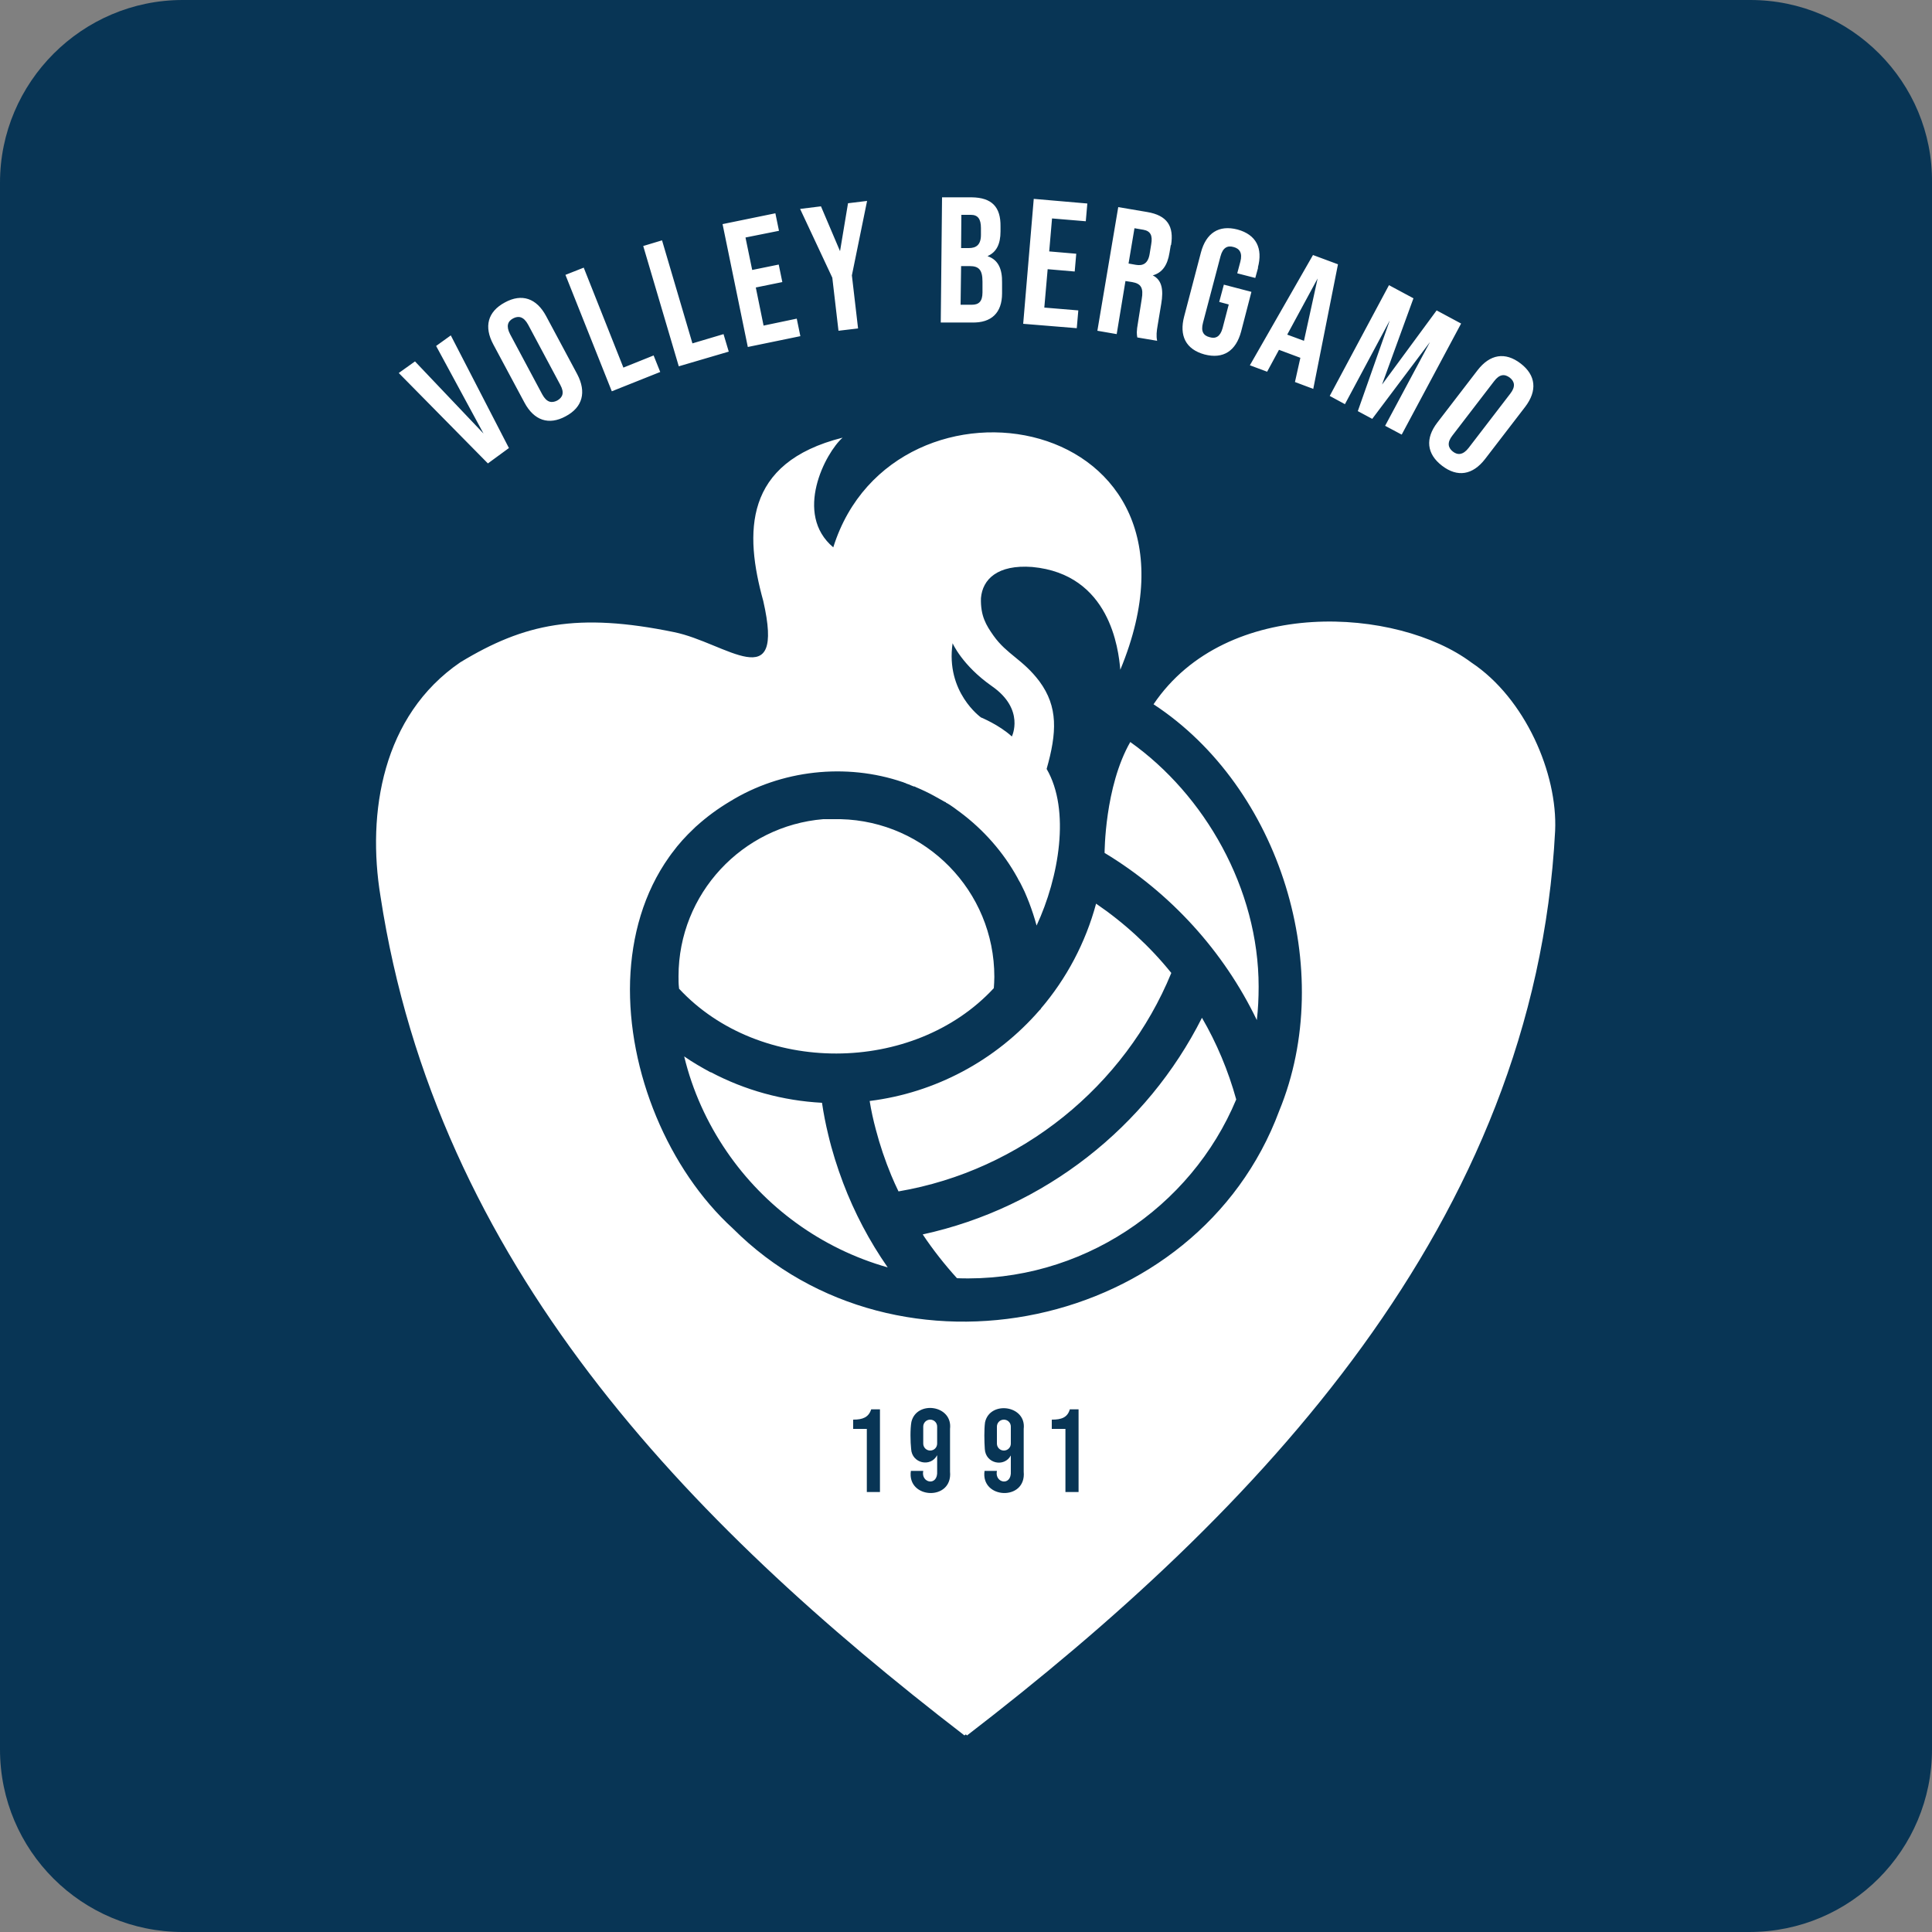 <?xml version="1.0" encoding="UTF-8"?>
<svg id="Livello_1" data-name="Livello 1" xmlns="http://www.w3.org/2000/svg" viewBox="0 0 75 75">
  <rect x="0" y="0" width="75" height="75" fill="#808080" stroke="none"/>
  <defs>
    <style>
      .cls-1 {
        fill: #083555;
      }

      .cls-2 {
        fill: #fff;
      }
    </style>
  </defs>
  <g id="Raggruppa_404" data-name="Raggruppa 404">
    <path id="Tracciato_307" data-name="Tracciato 307" class="cls-1" d="M7.09,0C3.19,0,0,3.19,0,7.09v60.82c0,3.94,3.19,7.09,7.09,7.09h60.82c3.94,0,7.09-3.19,7.09-7.09h0V7.09c.04-3.9-3.15-7.09-7.05-7.09H7.09Z"/>
  </g>
  <path class="cls-2" d="M19.76,17.4l-2.26-4.38-.57.41,1.84,3.4-2.66-2.8-.63.45,3.46,3.51.82-.6ZM21.63,15.55c-.22.11-.41.07-.58-.24l-1.25-2.34c-.16-.31-.09-.5.12-.61.21-.11.41-.07.58.24l1.25,2.34c.17.31.09.49-.12.61M22.41,14.53l-1.21-2.26c-.37-.69-.94-.89-1.6-.53-.67.36-.82.94-.45,1.63l1.21,2.26c.37.69.94.89,1.6.53.66-.35.81-.94.45-1.63M25.37,13.8l-1.17.47-1.54-3.88-.71.28,1.8,4.52,1.88-.75-.26-.65ZM28.09,12.97l-1.21.36-1.18-4-.73.22,1.38,4.67,1.94-.57-.2-.67ZM29.64,12.63l-.3-1.47,1.03-.21-.14-.68-1.03.21-.26-1.26,1.3-.26-.14-.68-2.05.42.98,4.77,2.04-.42-.14-.68-1.29.27ZM33.07,10.69l.59-2.89-.74.09-.31,1.86-.74-1.74-.81.1,1.25,2.67.24,2.06.76-.09-.24-2.06ZM39.24,56.04v-.66c0-.15-.12-.27-.27-.27s-.27.12-.27.27v.66c0,.15.12.27.27.27s.27-.12.27-.27M36.38,56.04v-.66c0-.15-.12-.27-.27-.27s-.27.12-.27.27v.66c0,.15.12.27.27.27s.27-.12.27-.27M38.51,26.64c1.29.9.77,1.95.77,1.95-.49-.45-1.2-.74-1.2-.74,0,0-1.38-.98-1.1-2.88,0,0,.37.86,1.53,1.67M33.13,55.11c.36,0,.59-.09.69-.4h.34v3.21h-.51v-2.45h-.53v-.36ZM36.38,57.11v-.62c-.25.48-.98.32-1.01-.24-.03-.28-.04-.77.01-1.05.2-.85,1.61-.66,1.5.27v1.66c.11,1.15-1.68,1.07-1.52-.03h.48c-.1.48.58.61.54.01M39.24,57.11v-.61c-.25.47-.98.32-1.01-.25-.02-.28-.03-.77.01-1.04.19-.85,1.61-.66,1.5.26v1.66c.11,1.15-1.68,1.07-1.52-.03h.48c-.1.48.58.61.54.01M40.84,55.11c.36,0,.6-.08.69-.4h.34v3.21h-.51v-2.45h-.53v-.36ZM32.35,21.25c-1.55-1.3-.31-3.67.36-4.26-3.86.97-3.81,3.7-3.08,6.34.86,3.76-1.45,1.62-3.46,1.21-3.75-.77-5.81-.34-8.3,1.17-3.03,2.07-3.63,5.85-3.1,9.08,2.18,14.26,11.89,24.28,22.67,32.58.02-.01.03-.03.05-.04.02.01.04.03.05.04,11.27-8.67,22.04-19.9,22.83-35.12.1-2.22-1.16-5.14-3.25-6.53t0,0c-2.86-2.14-9.5-2.59-12.34,1.62,4.93,3.23,7.12,10.33,4.88,15.78-3.17,8.54-14.82,10.96-21.21,4.57-2.5-2.28-4.1-6.09-3.99-9.62.06-1.74.53-3.42,1.52-4.81.03-.04.05-.07.08-.11,0-.01.02-.02.03-.04.25-.34.53-.65.85-.95.04-.04.08-.08.13-.12.38-.34.8-.65,1.27-.93,0,0,0,0,0,0,1.98-1.22,4.5-1.5,6.7-.75,0,0,0,0,0,0,.02,0,.03.01.05.02.04.01.07.02.1.04h0c.06.02.12.04.18.07h0s.07.03.1.04c0,0,.01,0,.02,0,0,0,0,0,0,0,.02,0,.05.02.07.03h0c.24.1.47.21.69.33.14.08.29.16.43.24-.02-.01-.05-.03-.07-.04.02.01.05.03.07.04,0,0,0,0,.01,0,0,0,0,0,0,0,.02.01.04.02.05.04-.01,0-.02-.01-.03-.02.03.02.05.03.08.05-.01,0-.03-.02-.04-.03.04.03.09.05.13.08.05.04.11.07.16.11.04.03.08.06.12.09.04.03.07.05.11.08.91.68,1.68,1.55,2.23,2.55.04.09.1.17.14.26,0,0,0,0,0,0,0,0,0,0,0,0,0,.01.02.03.02.04.08.15.15.31.21.46t0,0c.03.07.05.13.08.2.11.29.21.59.29.89.87-1.87,1.32-4.48.39-6.08.4-1.41.45-2.41-.28-3.4-.64-.85-1.26-1.04-1.78-1.77-.29-.41-.51-.77-.49-1.46.06-.73.64-1.31,1.99-1.21,3.02.28,3.35,3.19,3.42,3.99,4.17-10.07-8.79-12.24-11.14-4.76M40.41,39.16h0s-.03.04-.05.05c-.85.98-1.87,1.79-3,2.39-1.11.59-2.32.98-3.6,1.14.06.37.14.74.24,1.11.16.61.36,1.2.6,1.78.09.21.18.42.28.62,4.76-.81,8.79-4.09,10.59-8.48-.83-1.03-1.82-1.94-2.92-2.69-.41,1.52-1.15,2.91-2.15,4.08M26.36,38.38c3.13,3.37,9.1,3.35,12.22-.02.01-.15.02-.29.02-.44,0-3.33-2.66-6.04-5.97-6.12-.05,0-.1,0-.16,0-.09,0-.17,0-.26,0-.05,0-.1,0-.15,0-.03,0-.07,0-.1,0-3.14.26-5.62,2.89-5.62,6.1,0,.15,0,.31.02.46M27.59,41.63h0c-.35-.19-.7-.39-1.03-.62.32,1.33.89,2.58,1.65,3.69,1.47,2.15,3.67,3.77,6.25,4.5-.71-1.02-1.29-2.12-1.73-3.28-.23-.61-.43-1.24-.58-1.88-.1-.41-.18-.82-.24-1.23-1.52-.08-3-.49-4.32-1.19M35.82,47.92c.4.6.85,1.17,1.33,1.7,4.81.18,9.09-2.74,10.84-6.94-.31-1.12-.76-2.19-1.33-3.17-2.13,4.23-6.11,7.38-10.84,8.41M43.88,28.8c-1,1.74-1,4.31-1,4.31,2.55,1.54,4.62,3.81,5.91,6.49.05-.43.07-.86.07-1.3,0-3.81-2.1-7.45-4.99-9.5M38.14,10.93v.42c0,.36-.15.48-.41.48h-.44s.02-1.5.02-1.5h.34c.35,0,.49.15.49.6M38.08,8.85v.27c0,.39-.19.51-.47.51h-.3s.01-1.29.01-1.29h.37c.27,0,.39.16.39.51M38.34,9.94h0c.34-.15.5-.46.5-.96v-.19c.01-.75-.33-1.12-1.12-1.13h-1.15s-.05,4.86-.05,4.86h1.21c.76.02,1.17-.38,1.17-1.13v-.42c.01-.51-.14-.88-.55-1.02M42.15,8.59l.06-.69-2.08-.18-.41,4.85,2.08.17.06-.69-1.32-.11.13-1.49,1.05.09.06-.69-1.05-.09.11-1.28,1.32.11ZM44.69,9.48l-.06.37c-.06.38-.26.48-.54.43l-.28-.05.23-1.37.35.06c.27.05.36.22.3.56M45.46,9.52c.12-.74-.15-1.16-.93-1.29l-1.12-.19-.81,4.8.75.13.34-2.06.26.04c.34.06.45.22.37.67l-.14.88c-.07.39-.05.47-.03.6l.77.13c-.04-.19-.02-.37.02-.6l.14-.84c.09-.54.03-.92-.33-1.1h0c.36-.1.57-.38.65-.88l.05-.3ZM48.83,10.39c.2-.75-.06-1.28-.79-1.48-.73-.19-1.22.14-1.42.89l-.65,2.48c-.2.75.06,1.28.79,1.48.73.19,1.22-.14,1.42-.89l.4-1.54-1.07-.28-.18.67.37.1-.24.92c-.09.33-.27.42-.5.35-.24-.06-.35-.22-.26-.56l.68-2.58c.09-.34.27-.43.51-.36.23.06.35.23.26.57l-.12.45.7.18.11-.4ZM51.15,10.81l-.53,2.42-.65-.24,1.18-2.18ZM50.98,15.1l.96-4.84-.97-.36-2.45,4.28.67.25.46-.85.83.31-.21.94.72.27ZM54.42,16.86l2.3-4.3-.95-.51-2.12,2.88,1.22-3.35-.95-.51-2.3,4.3.59.32,1.74-3.25-1.24,3.52.56.3,2.24-2.98-1.74,3.25.64.34ZM58.63,15.28l-1.62,2.11c-.21.27-.42.29-.61.14-.19-.15-.23-.35-.02-.62l1.62-2.11c.21-.28.41-.29.61-.14.19.15.23.35.02.62M59.21,15.79c.47-.62.42-1.22-.18-1.68-.6-.46-1.19-.36-1.67.26l-1.56,2.03c-.48.62-.42,1.22.18,1.68.6.46,1.19.36,1.67-.26l1.56-2.03Z"/>
</svg>